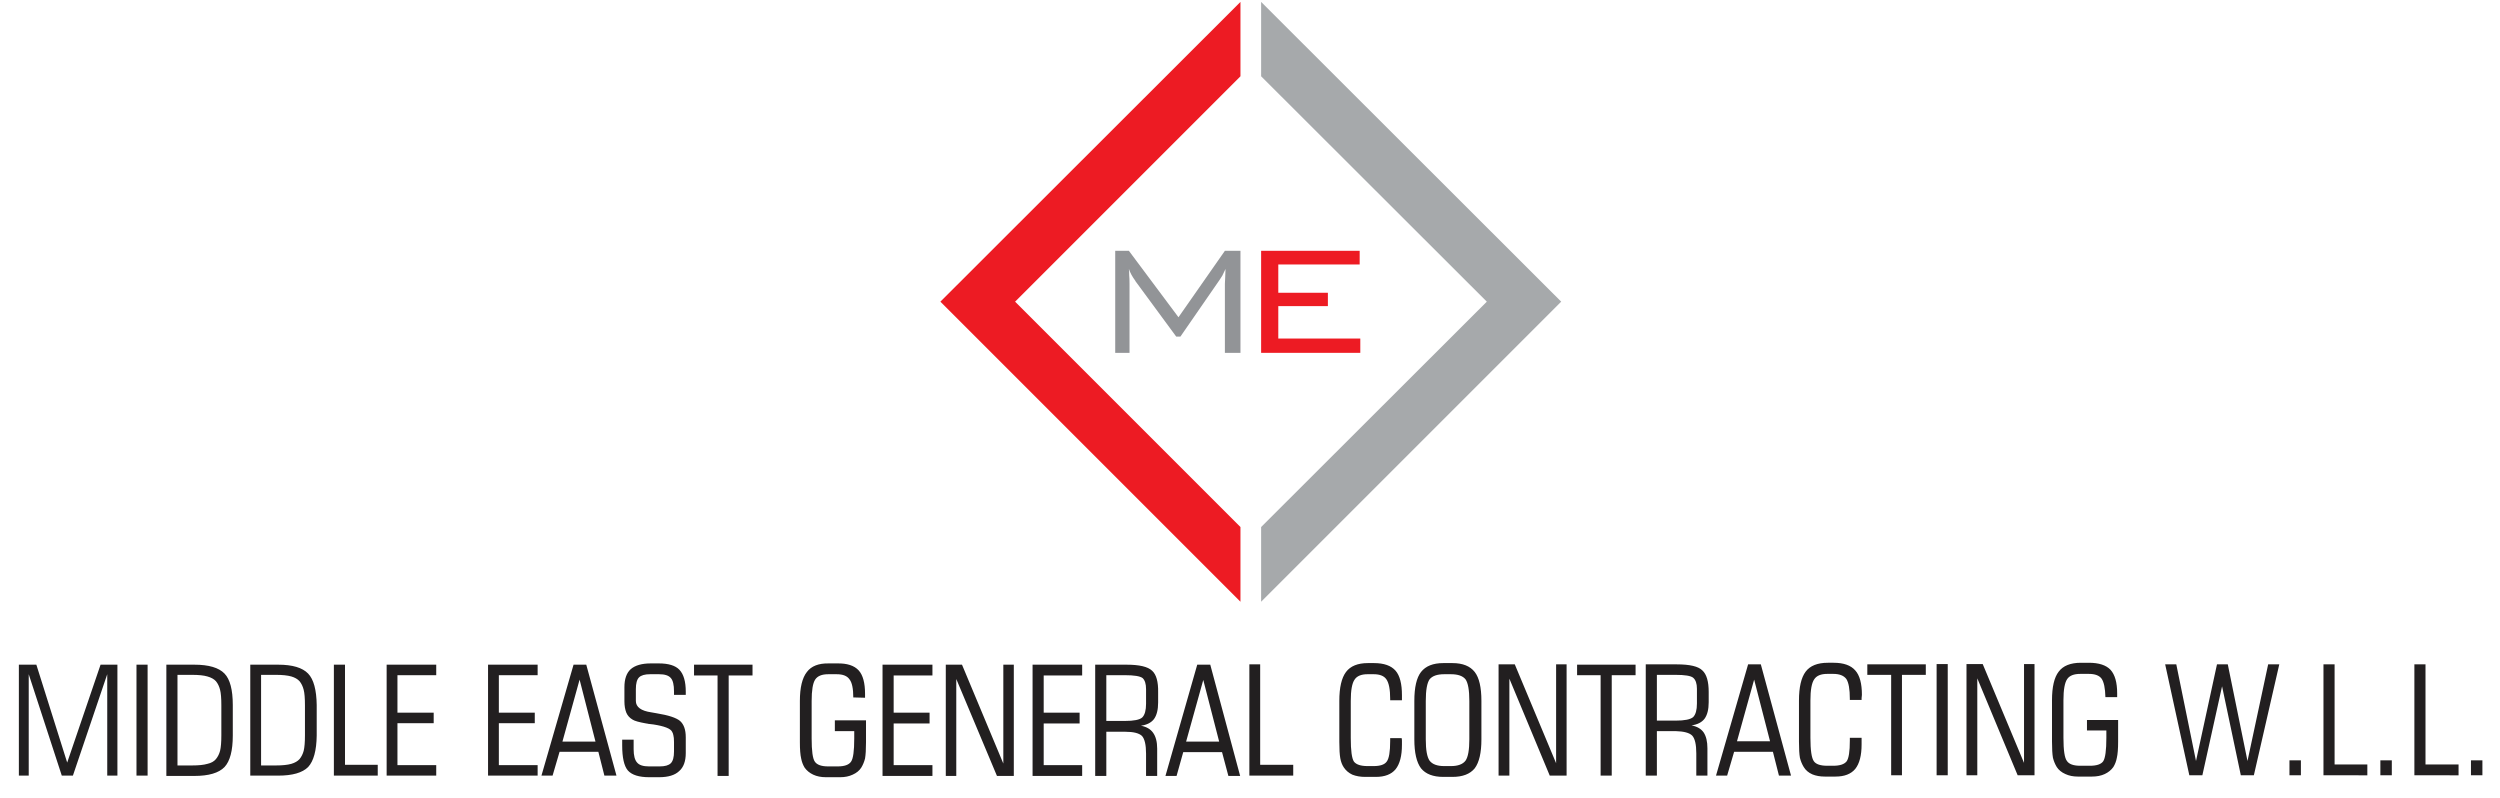 <?xml version="1.0" encoding="UTF-8"?>
<svg xmlns="http://www.w3.org/2000/svg" version="1.2" viewBox="0 0 786 251" width="188" height="60">
  <title>Path 10</title>
  <style>
		.s0 { fill: #211f20 } 
		.s1 { fill: #221f20 } 
		.s2 { fill: #a6a9ab } 
		.s3 { fill: #ed1b23 } 
		.s4 { fill: #929497 } 
	</style>
  <path id="Path 5" fill-rule="evenodd" class="s0" d="m5.9 337.7q-0.3 0.1-0.4 0.1-0.2 0.1-0.3 0.1-0.3 0-0.6-0.2-0.3-0.2-0.6-0.6-1.6-1.8-2.4-4.1-0.9-2.3-0.9-5 0-3 1.2-5.9 1.2-2.8 3.4-5 2.2-2.2 5-3.4 2.8-1.1 5.9-1.1 3.1 0 5.9 1.1 2.9 1.2 5.1 3.4 2.2 2.2 3.3 5 1.2 2.9 1.2 5.9 0 3.1-1.2 6-1.2 2.8-3.3 5-2.2 2.2-5.1 3.3-2.9 1.2-5.9 1.2-3.9 0-6.4-1.4-2.4-1.4-2.4-3.6 0-0.7 0.3-1.4 0.3-0.6 0.8-1.3-0.4-0.6-0.5-1-0.2-0.4-0.2-0.8 0-1.8 1.3-5.4 1.3-3.5 3.3-6.7 1.1-1.7 2.2-3.1 1.1-1.3 1.5-1.7 0.4-0.3 1.2-0.4 0.8-0.2 1.9-0.2 0.6 0 0.9 0.3 0.2 0.2 0.2 0.9 0 0.8-0.4 2.1-0.3 1.2-0.8 2-0.5 0.7-1.5 0.8-0.3 0.1-0.5 0.1-0.5 0.2-1.1 1-0.6 0.7-1.5 2.5-0.8 1.6-1.2 2.8-0.4 1.2-0.4 1.9 0 0.5 0.5 1 0.4 0.6 0.4 0.7 0 0.3-0.4 1.1-0.3 0.9-0.8 1.6-0.7 0.9-1.3 1.4-0.7 0.6-1 0.6-0.2 0-0.4-0.2-0.3-0.1-0.6-0.4-0.3 0.4-0.4 0.8-0.2 0.3-0.2 0.7 0 1.8 2.1 2.9 2 1.1 5.4 1.1 2.8 0 5.4-1.1 2.6-1.1 4.6-3.1 2-2 3-4.6 1.1-2.6 1.1-5.4 0-2.8-1.1-5.4-1-2.5-3-4.5-2-2.1-4.6-3.1-2.6-1.1-5.4-1.1-2.8 0-5.4 1.1-2.6 1.1-4.6 3.1-2 2-3 4.6-1.1 2.6-1.1 5.3 0 2.6 0.9 4.9 0.9 2.2 2.9 4.8zm13.4-14.8q0.8-1.1 1.3-2.6 0.5-1.4 0.5-3.1 1.3 0.5 1.7 0.9 0.4 0.5 0.4 1.2 0 1.4-0.7 2.7-0.6 1.3-1.3 1.3-0.3 0-0.8-0.1-0.4-0.1-1.1-0.3zm-8.2 14.9q1.3-1 2.2-2.2 0.8-1.2 1.2-2.7 0.9 0.6 1.2 1 0.4 0.3 0.4 0.7 0 1.1-1.1 2.5-1.1 1.5-2.1 1.5-0.3 0-0.7-0.2-0.5-0.2-1.1-0.6zm43.7-19.6h3.5v8.8h8.7v3.5h-8.7v8.9h-3.5v-8.9h-8.6v-3.5h8.6zm32.7 15.6q0 3.5-1.4 4.7-1.4 1.2-5.7 1.2-2.8 0-4.1-0.3-1.4-0.2-2.1-0.9-0.7-0.6-1-1.4-0.2-0.8-0.2-3v-2.6h5.5v2.3q0 1.1 0.3 1.5 0.3 0.3 1.3 0.3 0.9 0 1.2-0.3 0.3-0.4 0.3-1.5v-6.4q-1 0.9-2 1.3-1 0.3-2.1 0.3-1.5 0-2.5-0.4-1-0.5-1.6-1.3-0.3-0.6-0.5-1.7-0.2-1.1-0.2-2.9v-2.1q0-4.3 1.5-5.8 1.5-1.5 5.9-1.5 4.4 0 5.9 1.5 1.5 1.5 1.5 5.8zm-5.9-10.6v-3.7q0-1.1-0.3-1.4-0.3-0.4-1.1-0.4-0.9 0-1.2 0.4-0.3 0.3-0.3 1.4v3.7q0 1.1 0.3 1.4 0.3 0.4 1.2 0.4 0.8 0 1.1-0.4 0.3-0.3 0.3-1.4zm11.2 16.2l5-21.3h-7.1v-4.4h12.9v4.4l-5 21.3zm23.8 0v-5.3h-9v-6.2l5.8-14.2h8.7v16h1.6v4.4h-1.6v5.3zm-4.8-9.7h4.8v-12.8zm14.1 2.6v-4.4h9.4v4.4zm12.5-12.7q0-3.6 1.4-4.9 1.4-1.3 5.6-1.3 4.1 0 5.5 1.2 1.4 1.3 1.4 5v2q0 2.1-0.7 3-0.7 0.9-2.5 1.2 1.9 0.3 2.7 1.3 0.8 1 0.8 3.3v3.1q0 3.7-1.5 4.9-1.4 1.3-5.8 1.3-4.3 0-5.7-1.3-1.5-1.2-1.5-4.9v-2.7h5.6v2.8q0 1 0.3 1.4 0.4 0.4 1.3 0.4 0.9 0 1.2-0.4 0.3-0.3 0.3-1.4v-3.5q0-1.1-0.5-1.5-0.4-0.3-2.1-0.3h-2.1v-4.3h2q1.5 0 2-0.4 0.5-0.4 0.5-1.9v-2.2q0-1-0.3-1.4-0.3-0.4-1.2-0.4-0.8 0-1.1 0.4-0.3 0.4-0.3 1.4v1.7h-5.3zm32.1 12.9q0 4.2-1.5 5.7-1.5 1.5-5.8 1.5-4.4 0-5.9-1.5-1.5-1.5-1.5-5.7v-11.9q0-4.3 1.5-5.8 1.5-1.5 5.9-1.5 4.3 0 5.8 1.5 1.5 1.5 1.5 5.8zm-8.8-13v14.1q0 1 0.3 1.4 0.3 0.4 1.2 0.4 0.8 0 1.1-0.4 0.3-0.3 0.3-1.4v-14.1q0-1.1-0.3-1.4-0.3-0.4-1.1-0.4-0.9 0-1.2 0.4-0.3 0.4-0.3 1.4zm11.9-0.2q0-3.5 1.4-4.7 1.4-1.2 5.7-1.2 2.6 0 3.9 0.2 1.2 0.3 2 1 0.7 0.6 0.9 1.4 0.3 0.8 0.3 3v1.3h-5.4v-1.1q0-1-0.2-1.4-0.3-0.4-1.2-0.4-0.9 0-1.2 0.4-0.3 0.4-0.3 1.4v5.3q1-0.8 2-1.2 1-0.4 2.2-0.4 1.4 0 2.4 0.5 1 0.4 1.6 1.3 0.3 0.5 0.5 1.6 0.1 1.1 0.1 3v3.2q0 4.2-1.5 5.7-1.5 1.5-5.8 1.5-4.4 0-5.9-1.5-1.5-1.5-1.5-5.7zm5.9 9.6v4.7q0 1 0.3 1.4 0.3 0.4 1.2 0.4 0.8 0 1.1-0.4 0.3-0.3 0.3-1.4v-4.7q0-1.1-0.3-1.5-0.3-0.3-1.1-0.3-0.9 0-1.2 0.3-0.3 0.4-0.3 1.5zm26.4 4.9q0 3.5-1.4 4.7-1.4 1.2-5.7 1.2-2.8 0-4.1-0.3-1.4-0.2-2.1-0.9-0.7-0.6-1-1.4-0.2-0.8-0.2-3v-2.6h5.5v2.3q0 1.1 0.3 1.5 0.3 0.3 1.3 0.3 0.9 0 1.2-0.3 0.3-0.4 0.3-1.5v-6.4q-1.1 0.9-2 1.3-1 0.3-2.1 0.3-1.5 0-2.5-0.4-1-0.5-1.6-1.3-0.3-0.6-0.5-1.7-0.2-1.1-0.2-2.9v-2.1q0-4.3 1.5-5.8 1.5-1.5 5.9-1.5 4.4 0 5.9 1.5 1.5 1.5 1.5 5.8zm-5.9-10.6v-3.7q0-1.1-0.3-1.4-0.3-0.4-1.1-0.4-1 0-1.2 0.4-0.3 0.3-0.3 1.4v3.7q0 1.1 0.3 1.4 0.3 0.4 1.2 0.4 0.8 0 1.1-0.4 0.3-0.3 0.3-1.4zm11.2 16.2l5-21.3h-7.1v-4.4h12.9v4.4l-5 21.3zm23.8 0v-5.3h-9v-6.2l5.8-14.2h8.7v16h1.6v4.4h-1.6v5.3zm-4.8-9.7h4.8v-12.8zm14.4-10.4q0-3.5 1.4-4.7 1.4-1.2 5.7-1.2 2.6 0 3.8 0.3 1.3 0.2 2.1 0.9 0.6 0.6 0.9 1.4 0.2 0.8 0.2 3v1.3h-5.3v-1q0-1.1-0.3-1.5-0.3-0.3-1.2-0.3-0.9 0-1.2 0.3-0.3 0.4-0.3 1.5v5.2q1.1-0.8 2.1-1.2 0.9-0.4 2.1-0.4 1.5 0 2.5 0.5 1 0.4 1.6 1.3 0.3 0.5 0.5 1.6 0.1 1.1 0.1 3v3.2q0 4.3-1.5 5.7-1.5 1.5-5.9 1.5-4.3 0-5.8-1.5-1.5-1.4-1.5-5.7zm5.8 9.6v4.7q0 1.1 0.3 1.4 0.3 0.4 1.2 0.4 0.9 0 1.2-0.3 0.3-0.4 0.3-1.5v-4.7q0-1.1-0.3-1.5-0.3-0.3-1.2-0.3-0.9 0-1.2 0.4-0.3 0.3-0.3 1.4zm23-2.9q2.1 0.4 2.9 1.5 0.8 1.1 0.8 3.9v1.1q0 4.3-1.5 5.8-1.5 1.4-6 1.4-4.5 0-6-1.5-1.6-1.4-1.6-5.7v-1.1q0-2.8 0.8-3.9 0.9-1.1 2.9-1.5-1.7-0.3-2.5-1.4-0.8-1.1-0.8-3.4v-0.7q0-4.2 1.5-5.7 1.5-1.4 5.7-1.4 4.2 0 5.7 1.4 1.4 1.5 1.4 5.7v0.7q0 2.3-0.7 3.4-0.8 1.1-2.6 1.4zm-5.5-3.6q0 1.2 0.4 1.6 0.3 0.4 1.3 0.4 1 0 1.3-0.4 0.4-0.3 0.4-1.2v-3.4q0-1.2-0.4-1.5-0.3-0.4-1.3-0.4-1 0-1.3 0.3-0.4 0.4-0.4 1.3zm0 8.1v3q0 1.2 0.3 1.6 0.4 0.4 1.4 0.4 1 0 1.4-0.4 0.3-0.4 0.3-1.6v-3q0-1.2-0.3-1.7-0.4-0.4-1.4-0.4-1 0-1.4 0.4-0.3 0.5-0.3 1.7zm14.5 8.9h-2.1v-5.7h5.2v6.1q0 2.6-1.3 3.9-1.2 1.3-3.8 1.4v-2.9q1.1-0.1 1.5-0.6 0.5-0.5 0.5-1.7 0-0.1 0-0.2 0-0.2 0-0.3zm26.8-21.2h3.5v8.9h8.7v3.4h-8.7v8.9h-3.5v-8.9h-8.6v-3.4h8.6zm32.7 15.5q0 3.5-1.4 4.7-1.4 1.2-5.7 1.2-2.8 0-4.1-0.3-1.4-0.2-2.1-0.9-0.7-0.6-1-1.4-0.3-0.8-0.3-3v-2.6h5.6v2.3q0 1.1 0.3 1.5 0.3 0.3 1.3 0.3 0.9 0 1.2-0.3 0.3-0.4 0.3-1.5v-6.4q-1.1 0.9-2 1.3-1 0.3-2.2 0.3-1.4 0-2.4-0.4-1-0.5-1.6-1.3-0.4-0.5-0.5-1.7-0.2-1.1-0.2-2.9v-2.1q0-4.3 1.5-5.8 1.5-1.4 5.9-1.4 4.4 0 5.9 1.4 1.5 1.5 1.5 5.8zm-5.9-10.6v-3.7q0-1.1-0.3-1.4-0.3-0.4-1.2-0.4-0.9 0-1.1 0.4-0.3 0.3-0.3 1.4v3.7q0 1.1 0.3 1.4 0.3 0.4 1.1 0.4 0.9 0 1.2-0.4 0.3-0.3 0.3-1.4zm11.2 16.2l5-21.3h-7.1v-4.4h12.9v4.4l-5 21.3zm23.8 0v-5.3h-9v-6.2l5.8-14.2h8.7v16h1.6v4.4h-1.6v5.3zm-4.8-9.7h4.8v-12.8zm14.1 2.7v-4.5h9.4v4.5zm26.6 1.1q0 3.7-1.4 5-1.5 1.2-5.7 1.2-4.3 0-5.7-1.2-1.4-1.3-1.4-5v-2.1h5.4v2.2q0 1.1 0.3 1.5 0.3 0.3 1.2 0.3 0.9 0 1.2-0.4 0.3-0.4 0.3-1.4v-6.4q0-1.1-0.3-1.4-0.4-0.4-1.3-0.4-0.9 0-1.3 0.4-0.3 0.3-0.3 1.4v0.3h-5v-13.8h13v4.4h-7.7v4.8q0.8-0.9 1.7-1.3 1-0.4 2.3-0.4 2.7 0 3.7 1.3 1 1.2 1 5.7zm18-1q0 4.3-1.5 5.7-1.5 1.5-5.9 1.5-4.3 0-5.8-1.5-1.5-1.4-1.5-5.7v-11.9q0-4.3 1.5-5.7 1.5-1.5 5.8-1.5 4.4 0 5.9 1.5 1.5 1.4 1.5 5.7zm-8.8-13v14.1q0 1.1 0.3 1.4 0.3 0.4 1.1 0.4 0.9 0 1.2-0.4 0.3-0.3 0.3-1.4v-14.1q0-1-0.3-1.4-0.3-0.4-1.2-0.4-0.8 0-1.1 0.4-0.3 0.4-0.3 1.4zm20.1 19.9v-5.3h-9v-6.2l5.7-14.2h8.8v16h1.5v4.4h-1.5v5.3zm-4.8-9.7h4.8v-12.8zm14.4 9.7v-4.1q0-1.6 0.2-2.6 0.1-0.9 0.4-1.7 0.3-1 1-1.8 0.6-0.8 1.8-1.6 0.7-0.5 2.3-1.2 1.5-0.7 2.1-1.1 0.3-0.2 0.4-0.6 0.1-0.3 0.1-1v-4.1q0-1.2-0.2-1.5-0.2-0.3-0.9-0.3-0.7 0-0.9 0.3-0.2 0.3-0.2 1.5v3.4h-5.7v-2.4q0-4.3 1.4-5.7 1.4-1.5 5.5-1.5 4.2 0 5.6 1.5 1.4 1.4 1.4 5.7v3.3q0 2.2-0.8 3.3-0.7 1.2-2.8 2.2-0.5 0.2-1.3 0.6-3.6 1.6-3.6 3.7v1.1h8.3v4.6zm17.7 0v-4.1q0-1.6 0.2-2.6 0.1-0.9 0.4-1.7 0.3-1 1-1.8 0.6-0.8 1.8-1.6 0.8-0.5 2.3-1.2 1.5-0.7 2.1-1.1 0.3-0.2 0.4-0.6 0.1-0.3 0.1-1v-4.1q0-1.2-0.2-1.5-0.2-0.3-0.9-0.3-0.7 0-0.9 0.3-0.2 0.3-0.2 1.5v3.4h-5.7v-2.4q0-4.3 1.4-5.7 1.4-1.5 5.5-1.5 4.2 0 5.6 1.5 1.4 1.4 1.4 5.7v3.3q0 2.2-0.8 3.3-0.7 1.2-2.8 2.2-0.4 0.2-1.3 0.6-3.6 1.6-3.6 3.7v1.1h8.3v4.6zm25.9 0v-5.3h-9v-6.2l5.7-14.2h8.8v16h1.5v4.4h-1.5v5.3zm-4.9-9.7h4.9v-12.8zm25.4-3.6q2.1 0.3 2.9 1.4 0.8 1.2 0.8 4v1q0 4.3-1.5 5.8-1.5 1.5-6 1.5-4.5-0.1-6-1.5-1.6-1.5-1.6-5.8v-1q0-2.8 0.8-4 0.9-1.1 2.9-1.4-1.7-0.4-2.5-1.5-0.8-1.1-0.8-3.3v-0.8q0-4.2 1.5-5.6 1.5-1.5 5.7-1.5 4.2 0 5.7 1.4 1.4 1.5 1.4 5.7v0.8q0 2.2-0.7 3.3-0.8 1.1-2.6 1.5zm-5.5-3.7q0 1.2 0.4 1.6 0.3 0.4 1.3 0.4 1 0 1.3-0.3 0.4-0.4 0.4-1.3v-3.3q0-1.2-0.4-1.6-0.3-0.4-1.3-0.4-1 0-1.3 0.3-0.4 0.4-0.4 1.3zm0 8.1v3q0 1.2 0.3 1.6 0.4 0.5 1.4 0.5 1 0 1.4-0.4 0.3-0.5 0.3-1.7v-3q0-1.2-0.3-1.6-0.4-0.4-1.4-0.4-1 0-1.4 0.4-0.3 0.4-0.3 1.6zm12.2 8.9v-4.1q0-1.7 0.2-2.6 0.1-1 0.4-1.8 0.3-0.9 1-1.7 0.6-0.8 1.8-1.6 0.7-0.5 2.3-1.2 1.5-0.7 2.1-1.1 0.3-0.2 0.4-0.6 0.1-0.4 0.1-1v-4.2q0-1.1-0.2-1.4-0.2-0.4-0.9-0.4-0.7 0-0.9 0.4-0.2 0.3-0.2 1.4v3.5h-5.7v-2.4q0-4.3 1.4-5.8 1.4-1.4 5.5-1.4 4.2 0 5.6 1.4 1.4 1.5 1.4 5.8v3.2q0 2.2-0.8 3.4-0.7 1.2-2.8 2.1-0.5 0.3-1.3 0.7-3.6 1.6-3.6 3.7v1.1h8.3v4.6zm20 0h-2.1v-5.7h5.2v6.1q0 2.6-1.2 4-1.3 1.3-3.9 1.3v-2.8q1.1-0.1 1.5-0.7 0.5-0.5 0.5-1.6 0-0.1 0-0.3 0-0.2 0-0.3zm26.8-21.1h3.5v8.8h8.7v3.4h-8.7v8.9h-3.5v-8.9h-8.6v-3.4h8.6zm32.7 15.5q0 3.5-1.4 4.7-1.4 1.2-5.7 1.2-2.8 0-4.1-0.2-1.4-0.3-2.1-1-0.7-0.5-1-1.3-0.2-0.9-0.2-3.1v-2.6h5.5v2.3q0 1.1 0.3 1.5 0.3 0.4 1.3 0.4 0.9 0 1.2-0.4 0.3-0.3 0.3-1.5v-6.3q-1 0.8-2 1.2-1 0.4-2.1 0.4-1.5 0-2.5-0.5-1-0.4-1.6-1.3-0.3-0.5-0.5-1.7-0.2-1.1-0.2-2.9v-2.1q0-4.2 1.5-5.7 1.5-1.5 5.9-1.5 4.4 0 5.9 1.5 1.5 1.5 1.5 5.7zm-5.9-10.6v-3.6q0-1.1-0.3-1.5-0.3-0.3-1.1-0.3-0.9 0-1.2 0.3-0.3 0.4-0.3 1.5v3.6q0 1.1 0.3 1.4 0.3 0.4 1.2 0.4 0.8 0 1.1-0.4 0.3-0.3 0.3-1.4zm11.2 16.2l5-21.2h-7.1v-4.5h12.9v4.5l-5 21.2zm23.8 0v-5.3h-9v-6.2l5.8-14.2h8.7v16.1h1.6v4.3h-1.6v5.3zm-4.8-9.6h4.8v-12.8zm14.1 2.6v-4.4h9.4v4.4zm12.5-12.8q0-3.6 1.4-4.9 1.4-1.3 5.6-1.3 4.1 0 5.5 1.3 1.4 1.3 1.4 4.9v2.1q0 2-0.7 2.9-0.7 0.9-2.5 1.3 1.9 0.2 2.7 1.2 0.8 1.1 0.8 3.3v3.2q0 3.6-1.5 4.9-1.4 1.3-5.8 1.3-4.3 0-5.7-1.3-1.5-1.3-1.5-4.9v-2.8h5.6v2.8q0 1.1 0.3 1.5 0.3 0.3 1.3 0.3 0.9 0 1.2-0.3 0.3-0.4 0.3-1.5v-3.4q0-1.2-0.5-1.5-0.4-0.4-2.1-0.4h-2.1v-4.2h2q1.5 0 2-0.4 0.5-0.5 0.5-1.9v-2.2q0-1.1-0.3-1.5-0.3-0.3-1.2-0.3-0.8 0-1.1 0.3-0.3 0.4-0.3 1.5v1.6h-5.3zm32.1 12.9q0 4.3-1.5 5.7-1.5 1.5-5.9 1.5-4.3 0-5.8-1.5-1.5-1.4-1.5-5.7v-11.9q0-4.2 1.5-5.7 1.5-1.5 5.8-1.5 4.4 0 5.9 1.5 1.5 1.5 1.5 5.7zm-8.8-12.9v14q0 1.1 0.3 1.4 0.3 0.4 1.1 0.4 0.9 0 1.2-0.3 0.3-0.4 0.3-1.5v-14q0-1.1-0.3-1.5-0.3-0.3-1.2-0.3-0.8 0-1.1 0.3-0.3 0.4-0.3 1.5zm26.6 12.9q0 4.3-1.5 5.8-1.5 1.4-5.9 1.4-4.4 0-5.9-1.4-1.5-1.5-1.5-5.8v-11.9q0-4.2 1.5-5.7 1.5-1.5 5.9-1.5 4.4 0 5.9 1.5 1.5 1.5 1.5 5.7zm-8.9-12.9v14q0 1.1 0.3 1.5 0.3 0.3 1.2 0.3 0.9 0 1.2-0.3 0.2-0.4 0.2-1.5v-14q0-1.1-0.2-1.5-0.3-0.3-1.2-0.3-0.9 0-1.2 0.3-0.3 0.4-0.3 1.5zm11.9-0.3q0-3.4 1.4-4.7 1.4-1.2 5.7-1.2 2.6 0 3.9 0.3 1.3 0.3 2 0.9 0.7 0.6 0.9 1.4 0.3 0.9 0.3 3.1v1.3h-5.3v-1.1q0-1.1-0.3-1.4-0.3-0.4-1.2-0.4-0.9 0-1.2 0.4-0.3 0.3-0.3 1.4v5.3q1.1-0.9 2-1.2 1-0.4 2.2-0.4 1.4 0 2.5 0.4 1 0.5 1.6 1.4 0.3 0.4 0.4 1.6 0.2 1.1 0.2 2.9v3.2q0 4.3-1.5 5.8-1.5 1.5-5.9 1.5-4.4 0-5.9-1.5-1.5-1.5-1.5-5.8zm5.9 9.6v4.7q0 1.1 0.3 1.5 0.3 0.3 1.2 0.3 0.9 0 1.2-0.3 0.2-0.3 0.2-1.5v-4.7q0-1.1-0.2-1.4-0.3-0.4-1.2-0.4-0.9 0-1.2 0.4-0.3 0.4-0.3 1.4zm12.1-9.3q0-3.6 1.4-4.9 1.5-1.3 5.6-1.3 4.1 0 5.5 1.3 1.4 1.3 1.4 4.9v2.1q0 2-0.7 2.9-0.7 0.9-2.5 1.3 1.9 0.2 2.7 1.2 0.8 1.1 0.8 3.3v3.2q0 3.6-1.4 4.9-1.5 1.3-5.8 1.3-4.4 0-5.8-1.3-1.4-1.3-1.4-4.9v-2.8h5.6v2.8q0 1.1 0.3 1.5 0.3 0.3 1.2 0.3 0.9 0 1.2-0.3 0.3-0.4 0.3-1.5v-3.4q0-1.2-0.4-1.5-0.5-0.4-2.2-0.4h-2.1v-4.2h2q1.5 0 2-0.4 0.5-0.5 0.5-2v-2.1q0-1.1-0.3-1.5-0.3-0.3-1.1-0.3-0.9 0-1.2 0.3-0.3 0.4-0.3 1.5v1.6h-5.3zm32.2 12.9q0 4.3-1.5 5.7-1.5 1.5-5.9 1.5-4.4 0-5.9-1.5-1.5-1.4-1.5-5.7v-11.9q0-4.2 1.5-5.7 1.5-1.5 5.9-1.5 4.4 0 5.9 1.5 1.5 1.5 1.5 5.7zm-8.9-12.9v14q0 1.1 0.3 1.4 0.3 0.4 1.2 0.4 0.9 0 1.2-0.3 0.2-0.4 0.2-1.5v-14q0-1.1-0.2-1.5-0.3-0.3-1.2-0.3-0.9 0-1.2 0.3-0.3 0.4-0.3 1.5zm11.9-0.3q0-3.5 1.4-4.7 1.4-1.2 5.7-1.2 2.6 0 3.9 0.3 1.3 0.3 2.1 0.9 0.6 0.6 0.9 1.4 0.2 0.9 0.2 3.1v1.2h-5.3v-1q0-1.1-0.3-1.5-0.3-0.3-1.2-0.3-0.9 0-1.2 0.3-0.3 0.4-0.3 1.5v5.3q1.1-0.9 2-1.3 1-0.3 2.2-0.3 1.4 0 2.5 0.4 1 0.5 1.6 1.3 0.3 0.5 0.4 1.6 0.2 1.2 0.2 3v3.2q0 4.3-1.5 5.8-1.5 1.4-5.9 1.4-4.4 0-5.9-1.4-1.5-1.5-1.5-5.8zm5.9 9.6v4.7q0 1.1 0.3 1.4 0.3 0.4 1.2 0.4 0.9 0 1.2-0.3 0.3-0.4 0.3-1.5v-4.7q0-1.1-0.3-1.4-0.3-0.4-1.2-0.4-0.9 0-1.2 0.4-0.3 0.4-0.3 1.4zm26.5 4.9q0 3.5-1.4 4.7-1.4 1.2-5.8 1.2-2.8 0-4.1-0.2-1.3-0.3-2.1-1-0.7-0.5-0.9-1.3-0.3-0.9-0.3-3.1v-2.6h5.6v2.3q0 1.1 0.3 1.5 0.3 0.4 1.2 0.4 1 0 1.3-0.4 0.2-0.3 0.2-1.5v-6.3q-1 0.8-2 1.2-0.9 0.4-2.1 0.4-1.4 0-2.5-0.5-1-0.4-1.6-1.3-0.3-0.5-0.5-1.7-0.1-1.1-0.1-2.9v-2.1q0-4.2 1.5-5.7 1.5-1.5 5.9-1.5 4.3 0 5.9 1.5 1.5 1.5 1.5 5.7zm-6-10.6v-3.6q0-1.1-0.2-1.5-0.3-0.3-1.2-0.3-0.9 0-1.2 0.3-0.3 0.4-0.3 1.5v3.6q0 1.1 0.3 1.4 0.3 0.4 1.2 0.4 0.9 0 1.2-0.4 0.2-0.3 0.2-1.4zm-773.8-79.1v-34.9h5.5l9.7 30.8 10.5-30.8h5.3v34.9h-3.2v-31.9l-10.8 31.9h-3.5l-10.4-31.9v31.9zm37 0v-34.9h3.5v34.9z"></path>
  <path id="Path 6" fill-rule="evenodd" class="s1" d="m52.1 244.1v-35h8.8q6.8 0 9.5 2.8 2.6 2.7 2.6 9.9v9.6q0 7.1-2.6 9.9-2.7 2.8-9.5 2.8zm3.5-3.3h4.6q3.1 0 4.8-0.5 1.8-0.4 2.7-1.5 0.9-1.1 1.3-2.6 0.4-1.6 0.4-4.9v-9.4q0-3.4-0.4-4.9-0.4-1.6-1.3-2.7-0.9-1-2.7-1.5-1.7-0.5-4.8-0.5h-4.6zm22.9 3.2v-34.9h8.8q6.7 0 9.4 2.8 2.6 2.7 2.7 9.9v9.6q-0.1 7.1-2.7 9.9-2.7 2.7-9.4 2.7zm3.4-3.2h4.7q3 0 4.8-0.5 1.7-0.5 2.6-1.5 0.9-1.1 1.3-2.6 0.4-1.6 0.4-4.9v-9.4q0-3.4-0.4-4.9-0.4-1.6-1.3-2.7-0.9-1-2.6-1.5-1.8-0.5-4.8-0.5h-4.7zm22.9 3.2v-34.9h3.5v31.5h10.3v3.4zm32.2-3.3v3.3h-15.6v-34.9h15.6v3.3h-12.2v11.8h11.4v3.3h-11.4v13.2zm31.9 0v3.3h-15.6v-34.9h15.6v3.3h-12.2v11.8h11.3v3.3h-11.3v13.2zm1.2 3.3l10.1-34.9h4l9.5 34.9h-3.8l-1.9-7.5h-12.2l-2.2 7.5zm6.6-10.7h10.4l-5-19.5zm38.8-1.4v5q0 3.9-2.1 5.7-2 1.9-6.3 1.9h-3.1q-4.8 0-6.7-2.1-1.8-2.1-1.8-7.9v-1.8h3.6v3q0 3 1.1 4.2 1 1.2 3.7 1.2h3.4q2.5 0 3.5-1 1-1 1-3.7v-3q0-1.4-0.2-2.1-0.1-0.6-0.4-1.1-0.7-1.5-5.9-2.3-1.1-0.1-1.7-0.2-0.2-0.1-0.5-0.1-3.4-0.6-4.3-1.2-1.4-0.8-2-2.2-0.6-1.5-0.6-3.6v-4.4q0-3.9 2-5.7 2.1-1.8 6.3-1.8h2.5q4.6 0 6.5 2 2 2.1 2 6.9v1h-3.7v-1.1q0-3.1-1-4.2-1-1.2-3.7-1.2h-2.8q-2.5 0-3.5 1-1 1-1 3.7v3.7q0 2.9 4.9 3.6 1.1 0.2 1.7 0.3 5.5 0.9 7.3 2.4 1.8 1.6 1.8 5.1zm10 12.2v-31.6h-7.4v-3.4h18.4v3.4h-7.5v31.6zm29.6-11.8q0 5.9 1 7.3 1 1.5 4.2 1.5h3q3.2 0 4.2-1.5 1-1.4 1-7.3v-2.3h-6.1v-3.4h9.8v6.9q0 3.4-0.3 5.1-0.4 1.6-1.2 2.9-0.9 1.4-2.7 2.2-1.7 0.8-3.9 0.8h-4.5q-2.3 0-4-0.8-1.7-0.8-2.7-2.2-0.8-1.3-1.1-2.9-0.4-1.7-0.4-5.1v-13q0-6.3 2.2-9.1 2.1-2.8 6.9-2.7h2.6q4.7-0.1 6.8 2.2 2 2.2 2 7.4v1.2l-3.7-0.1q0-4.2-1.2-5.7-1.1-1.6-4-1.6h-2.7q-3 0-4.1 1.7-1.1 1.7-1.1 6.7zm38 8.4v3.4h-15.7v-35h15.7v3.4h-12.2v11.7h11.3v3.4h-11.3v13.1zm4.2 3.4v-35h5.1l13 31.1v-31.1h3.3v35h-5.3l-12.8-30.5v30.5zm42.9-3.4v3.4h-15.6v-35h15.6v3.4h-12.1v11.7h11.3v3.4h-11.3v13.1zm7.6-10.5v13.9h-3.5v-35h9.9q6 0 8 1.9 2 1.8 1.9 6.8v3.2q0 3.4-1.3 5.2-1.3 1.7-4.1 2.1 2.6 0.5 3.8 2.2 1.3 1.8 1.3 5v8.6h-3.5v-7q0-4.2-1.3-5.6-1.4-1.3-5.2-1.3zm5.8-17.8h-5.8v14.4h5.8q4.3 0 5.5-1.1 1.2-1.2 1.2-4.3v-4.6q0-2.5-1.1-3.5-1.2-0.9-5.6-0.9zm12.8 31.7l10-35h4.1l9.4 35h-3.7l-2-7.5h-12.2l-2.1 7.5zm6.5-10.8h10.4l-5-19.4zm19.9 10.7v-35h3.4v31.6h10.4v3.4zm47.9-11.8q0.1 0.4 0.1 0.8 0 0.5 0 1.3 0 5.2-2 7.7-2 2.4-6.2 2.4h-3.4q-2.2 0-4-0.7-1.7-0.8-2.7-2.3-0.8-1.2-1.1-2.9-0.3-1.7-0.3-5.1v-12.9q0-6.3 2.1-9.1 2.1-2.8 6.9-2.8h1.9q4.7 0 6.8 2.4 2 2.3 2 7.7 0 0.7 0 1 0 0.3 0 0.6h-3.7v-0.4q0-4.5-1.2-6.2-1.1-1.6-4-1.6h-1.9q-3 0-4.1 1.7-1.2 1.7-1.2 6.7v11.7q0 5.9 1 7.4 1.1 1.4 4.3 1.4h1.9q3.1 0 4.1-1.4 1.1-1.4 1.1-6.5v-0.9zm16-23.6q4.8 0 7 2.8 2.1 2.7 2.1 9.1v12.1q0 6.3-2.1 9.1-2.2 2.7-7 2.7h-2.9q-4.8 0-7-2.7-2.1-2.8-2.1-9.1v-12.1q0-6.4 2.1-9.1 2.2-2.8 7-2.8zm-0.5 3.5h-2.1q-3.3 0-4.6 1.6-1.2 1.7-1.2 6.8v12.1q0 5 1.2 6.7 1.3 1.7 4.6 1.7h2.1q3.3 0 4.6-1.7 1.2-1.7 1.2-6.7v-12.1q0-5.1-1.2-6.8-1.3-1.6-4.6-1.6zm15 31.9v-35h5.1l13 31.1v-31.1h3.3v35h-5.3l-12.7-30.5v30.5zm32.1 0v-31.6h-7.4v-3.3h18.4v3.3h-7.5v31.6zm17.7-14v14h-3.5v-35h9.8q6.1 0 8 1.9 2 1.8 2 6.8v3.2q0 3.4-1.3 5.2-1.3 1.7-4.1 2.1 2.6 0.5 3.8 2.2 1.2 1.8 1.2 5v8.6h-3.5v-7q0-4.2-1.3-5.6-1.3-1.3-5.2-1.4zm5.9-17.7h-5.9v14.4h5.9q4.2 0 5.5-1.1 1.2-1.2 1.2-4.3v-4.6q0-2.5-1.2-3.5-1.1-0.9-5.5-0.9zm12.7 31.7l10.1-35h4l9.5 35h-3.8l-1.9-7.5h-12.2l-2.2 7.5zm6.6-10.8h10.4l-5-19.4zm39.2-1.1q0 0.4 0 0.8 0 0.5 0 1.3 0 5.2-2 7.7-2 2.4-6.2 2.4h-3.4q-2.2 0-3.9-0.7-1.8-0.8-2.7-2.3-0.8-1.3-1.2-2.9-0.3-1.7-0.3-5.1v-12.9q0-6.3 2.1-9.1 2.1-2.8 7-2.8h1.8q4.7 0 6.8 2.4 2.1 2.3 2.1 7.7-0.1 0.7-0.1 1 0 0.3 0 0.6h-3.7v-0.4q0-4.5-1.1-6.2-1.2-1.6-4.1-1.6h-1.9q-3 0-4.1 1.7-1.2 1.7-1.2 6.7v11.7q0 5.9 1.1 7.4 1 1.4 4.2 1.4h1.9q3.1 0 4.2-1.4 1-1.4 1-6.5v-0.9zm9.3 11.8v-31.6h-7.5v-3.3h18.4v3.3h-7.5v31.6zm14.3 0v-35h3.5v35zm9.4 0v-35h5.1l13 31.1v-31.1h3.3v35h-5.3l-12.7-30.5v30.5zm30.5-11.8q0 5.9 1.1 7.3 1 1.5 4.2 1.5h3q3.2 0 4.2-1.4 1-1.5 1-7.4v-2.3h-6.1v-3.3h9.8v6.8q0 3.4-0.4 5.1-0.3 1.6-1.1 2.9-1 1.4-2.7 2.2-1.7 0.8-4 0.8h-4.5q-2.2 0-3.9-0.8-1.8-0.8-2.7-2.2-0.8-1.3-1.2-2.9-0.3-1.7-0.3-5.1v-13q0-6.3 2.1-9 2.1-2.8 7-2.8h2.5q4.7 0 6.8 2.2 2.1 2.3 2.1 7.4v1.2h-3.7q-0.1-4.2-1.2-5.8-1.1-1.5-4-1.5h-2.7q-3 0-4.1 1.6-1.2 1.7-1.2 6.7zm55.8 11.8l-5.9-28-6.2 28h-4.1l-7.6-34.9h3.5l6.2 30.4 6.6-30.4h3.4l6.2 30.4 6.5-30.4h3.5l-8 34.9zm15.3 0v-4.7h3.6v4.7zm10.7 0v-34.9h3.5v31.5h10.3v3.4zm17.9 0v-4.7h3.6v4.7zm10.7 0v-34.9h3.5v31.5h10.4v3.4zm17.8 0v-4.7h3.6v4.7z"></path>
  <path id="Path 7" class="s2" d="m396.5 0.6l94.4 94.3-94.4 94.4v-23.5l71-70.9-71-70.9z"></path>
  <path id="Path 8" class="s3" d="m295.6 94.9l94.4-94.3v23.4l-70.9 70.9 70.9 70.9v23.5z"></path>
  <path id="Path 9" class="s4" d="m354.9 84.6q0.1 0.9 0.1 2 0.1 1 0.1 2.7v21.7h-4.5v-32.1h4.3l15.6 20.9 14.6-20.9h4.9v32.1h-4.9v-21.7q0-0.4 0.1-2.1 0.1-1.7 0.1-2.6-0.6 1.2-1 2.1-0.5 0.8-0.9 1.4l-12.3 17.8h-1.3l-12.8-17.4q0 0-0.1-0.2-1.4-1.9-2-3.7z"></path>
  <path id="Path 10" class="s3" d="m396.5 111v-32.1h31v4.3h-25.6v8.9h15.6v4.2h-15.6v10.2h25.8v4.5z"></path>
</svg>
